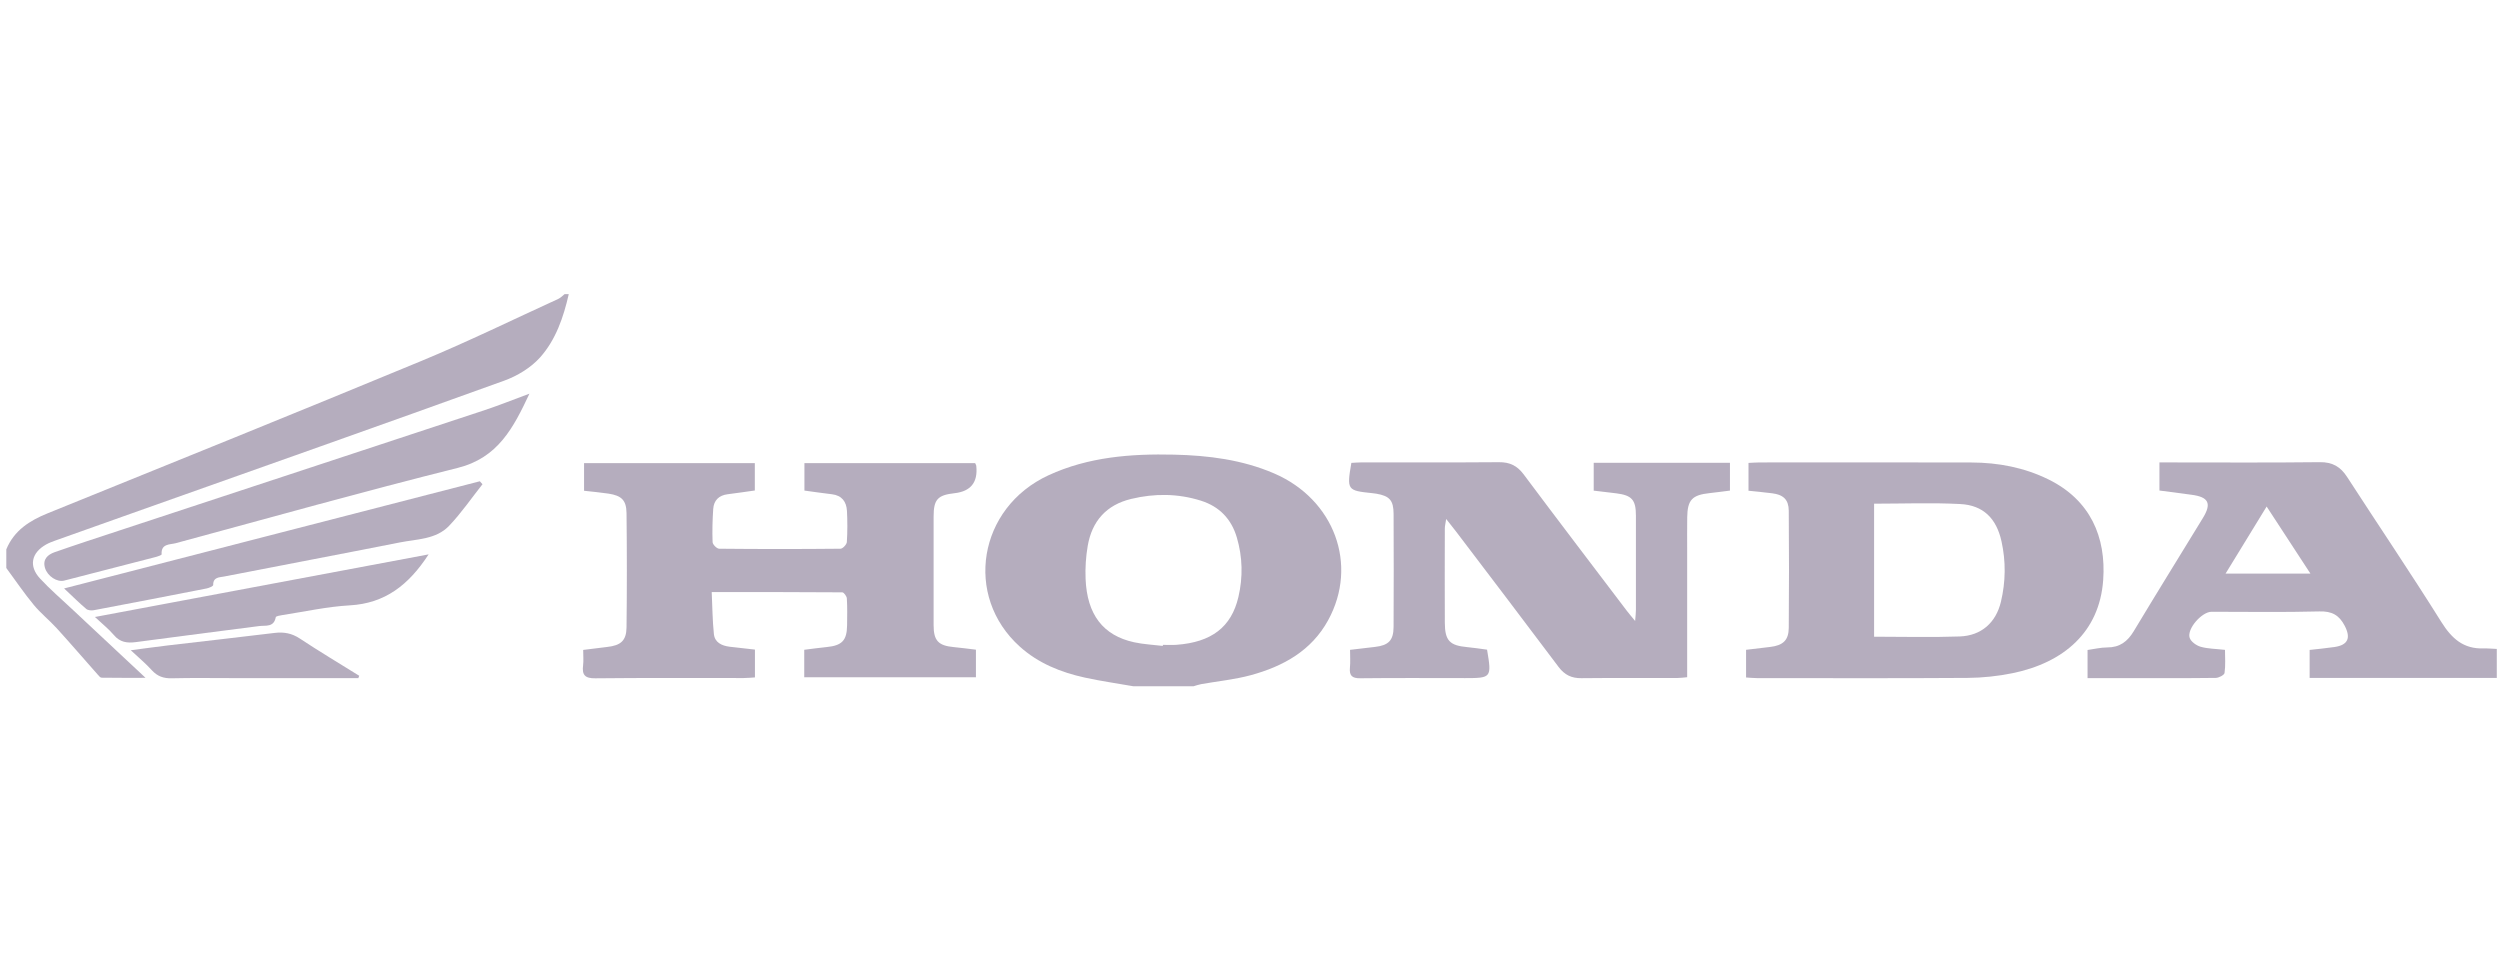<svg width="204" height="80" viewBox="0 0 204 80" fill="none" xmlns="http://www.w3.org/2000/svg">
<path d="M92.477 55.998C91.154 55.765 89.821 55.577 88.511 55.289C86.563 54.86 84.731 54.125 83.227 52.773C78.624 48.64 79.825 41.431 85.555 38.784C88.809 37.281 92.29 37.019 95.802 37.099C98.596 37.163 101.357 37.507 103.968 38.631C108.875 40.745 110.858 46.078 108.377 50.61C107.011 53.105 104.708 54.372 102.082 55.09C100.759 55.451 99.376 55.583 98.02 55.825C97.805 55.864 97.599 55.941 97.387 56H92.475L92.477 55.998ZM94.883 52.709C94.887 52.68 94.889 52.651 94.892 52.621C95.26 52.621 95.627 52.643 95.991 52.617C98.849 52.411 100.477 51.179 101.052 48.722C101.432 47.104 101.398 45.468 100.929 43.869C100.487 42.359 99.509 41.331 97.99 40.854C96.112 40.264 94.214 40.254 92.312 40.71C90.28 41.197 89.102 42.524 88.757 44.55C88.606 45.432 88.547 46.347 88.584 47.241C88.704 50.156 90.015 51.857 92.541 52.409C93.306 52.577 94.101 52.611 94.883 52.707V52.709Z" fill="#21093A" fill-opacity="0.33"/>
<path d="M203.741 55.321H188.466V53.034C189.173 52.953 189.842 52.894 190.504 52.795C191.608 52.631 191.839 52.045 191.329 51.066C190.872 50.187 190.279 49.863 189.259 49.892C186.327 49.972 183.392 49.919 180.458 49.921C179.672 49.921 178.439 51.313 178.676 52.045C178.778 52.358 179.218 52.673 179.565 52.773C180.153 52.943 180.79 52.941 181.559 53.029C181.559 53.652 181.613 54.293 181.523 54.914C181.5 55.085 181.051 55.316 180.797 55.317C178.258 55.348 175.719 55.336 173.179 55.336C172.255 55.336 171.33 55.336 170.344 55.336V53.039C170.901 52.963 171.425 52.831 171.95 52.831C172.969 52.833 173.605 52.353 174.118 51.499C175.974 48.407 177.88 45.342 179.76 42.263C180.488 41.071 180.222 40.552 178.817 40.371C177.958 40.261 177.099 40.144 176.21 40.027V37.734C176.55 37.734 176.875 37.734 177.201 37.734C181.235 37.734 185.27 37.762 189.303 37.713C190.338 37.702 190.989 38.091 191.527 38.924C194.087 42.876 196.724 46.777 199.222 50.766C200.064 52.109 201.018 52.96 202.644 52.912C203.008 52.902 203.374 52.938 203.738 52.953V55.322L203.741 55.321ZM181.606 46.807H188.531C187.311 44.938 186.175 43.2 184.958 41.333C183.79 43.242 182.736 44.961 181.606 46.807Z" fill="#21093A" fill-opacity="0.33"/>
<path d="M0.516 44.824C1.155 43.281 2.412 42.485 3.897 41.882C14.075 37.759 24.259 33.648 34.403 29.446C38.174 27.884 41.846 26.087 45.561 24.388C45.75 24.302 45.903 24.132 46.072 24C46.186 24 46.297 24 46.411 24C45.982 25.885 45.354 27.733 44.067 29.17C43.315 30.008 42.214 30.675 41.141 31.063C31.134 34.678 21.098 38.216 11.069 41.777C8.894 42.549 6.719 43.32 4.546 44.097C4.282 44.192 4.014 44.291 3.772 44.426C2.554 45.107 2.327 46.194 3.271 47.212C4.073 48.078 4.975 48.854 5.838 49.663C7.79 51.493 9.746 53.319 11.875 55.311C10.544 55.311 9.416 55.317 8.286 55.3C8.183 55.3 8.069 55.155 7.983 55.058C6.868 53.8 5.772 52.524 4.643 51.281C4.036 50.614 3.32 50.044 2.749 49.352C1.956 48.39 1.255 47.355 0.515 46.35C0.515 45.842 0.515 45.334 0.515 44.826L0.516 44.824Z" fill="#21093A" fill-opacity="0.33"/>
<path d="M79.576 37.8C79.62 37.905 79.656 37.954 79.663 38.006C79.811 39.351 79.218 40.098 77.884 40.246C76.512 40.398 76.185 40.759 76.183 42.136C76.182 45.099 76.18 48.061 76.183 51.023C76.183 52.275 76.571 52.684 77.816 52.802C78.404 52.858 78.99 52.938 79.636 53.014V55.265H65.627V53.022C66.237 52.948 66.844 52.86 67.454 52.8C68.704 52.678 69.107 52.265 69.122 51.034C69.132 50.3 69.147 49.565 69.103 48.833C69.093 48.652 68.859 48.335 68.727 48.335C65.233 48.308 61.74 48.313 58.076 48.313C58.132 49.516 58.137 50.634 58.254 51.742C58.327 52.428 58.895 52.692 59.531 52.772C60.2 52.855 60.87 52.926 61.603 53.007V55.277C61.29 55.295 60.99 55.328 60.692 55.328C56.655 55.331 52.619 55.306 48.584 55.35C47.737 55.36 47.48 55.082 47.58 54.291C47.629 53.905 47.588 53.508 47.588 53.034C48.278 52.948 48.911 52.863 49.544 52.792C50.651 52.67 51.111 52.282 51.125 51.195C51.162 48.092 51.16 44.987 51.125 41.883C51.113 40.811 50.717 40.442 49.65 40.279C49.011 40.183 48.366 40.127 47.659 40.046V37.789H61.593V40.024C60.87 40.124 60.128 40.237 59.384 40.329C58.659 40.418 58.246 40.828 58.198 41.538C58.139 42.437 58.112 43.34 58.148 44.24C58.156 44.433 58.493 44.773 58.683 44.775C61.984 44.809 65.287 44.809 68.588 44.775C68.77 44.773 69.088 44.431 69.102 44.231C69.157 43.389 69.156 42.539 69.112 41.694C69.071 40.94 68.698 40.425 67.88 40.33C67.154 40.246 66.43 40.137 65.641 40.031V37.793H79.583L79.576 37.8Z" fill="#21093A" fill-opacity="0.33"/>
<path d="M121.345 53.017C121.729 55.297 121.699 55.334 119.556 55.333C116.705 55.333 113.854 55.312 111.004 55.346C110.325 55.355 110.092 55.133 110.155 54.474C110.199 54.006 110.164 53.53 110.164 53.027C110.917 52.939 111.558 52.861 112.2 52.788C113.304 52.663 113.711 52.255 113.716 51.156C113.731 48.08 113.731 45.005 113.717 41.929C113.712 40.825 113.385 40.471 112.313 40.286C112.201 40.268 112.089 40.254 111.978 40.242C109.926 40.032 109.893 39.986 110.27 37.771C110.548 37.757 110.846 37.73 111.144 37.73C114.869 37.727 118.596 37.745 122.32 37.715C123.194 37.708 123.797 37.998 124.326 38.703C127.112 42.431 129.936 46.132 132.748 49.84C132.927 50.075 133.122 50.298 133.428 50.673C133.459 50.244 133.491 50.007 133.491 49.77C133.495 47.202 133.496 44.634 133.491 42.068C133.489 40.786 133.163 40.418 131.892 40.256C131.284 40.178 130.674 40.11 130.046 40.036V37.762H141.164V40.032C140.615 40.1 140.065 40.178 139.514 40.237C138.08 40.388 137.695 40.789 137.677 42.217C137.665 43.12 137.673 44.023 137.673 44.926C137.673 48.337 137.673 51.75 137.673 55.261C137.368 55.287 137.101 55.326 136.833 55.326C134.236 55.331 131.64 55.312 129.043 55.339C128.237 55.348 127.669 55.074 127.18 54.421C124.404 50.72 121.599 47.043 118.802 43.357C118.584 43.069 118.355 42.79 118.008 42.349C117.952 42.725 117.898 42.92 117.898 43.115C117.893 45.683 117.884 48.251 117.898 50.817C117.904 52.274 118.296 52.675 119.715 52.804C120.247 52.853 120.776 52.938 121.345 53.012V53.017Z" fill="#21093A" fill-opacity="0.33"/>
<path d="M142.677 40.042V37.774C142.997 37.761 143.297 37.735 143.595 37.735C149.351 37.734 155.105 37.722 160.86 37.739C163.054 37.745 165.178 38.147 167.161 39.124C170.581 40.81 171.867 43.83 171.621 47.324C171.321 51.577 168.396 54.076 164.226 54.931C163.02 55.178 161.768 55.309 160.537 55.317C154.81 55.356 149.083 55.336 143.356 55.333C143.082 55.333 142.807 55.302 142.479 55.282V53.024C143.16 52.943 143.796 52.865 144.435 52.792C145.484 52.67 145.953 52.258 145.963 51.237C145.992 48.051 145.988 44.863 145.963 41.677C145.954 40.769 145.526 40.369 144.608 40.252C143.995 40.175 143.378 40.119 142.675 40.044L142.677 40.042ZM152.926 41.101V51.955C155.304 51.955 157.617 52.018 159.922 51.935C161.68 51.87 162.871 50.803 163.276 49.103C163.665 47.466 163.686 45.806 163.32 44.162C162.906 42.304 161.836 41.228 159.964 41.13C157.637 41.008 155.298 41.101 152.926 41.101Z" fill="#21093A" fill-opacity="0.33"/>
<path d="M43.203 32.122C41.892 34.917 40.637 37.358 37.349 38.181C29.65 40.107 22.004 42.248 14.345 44.323C13.879 44.45 13.127 44.345 13.188 45.234C13.193 45.298 12.863 45.412 12.676 45.459C10.197 46.103 7.717 46.743 5.235 47.377C4.654 47.526 3.875 47.018 3.672 46.345C3.462 45.646 3.889 45.258 4.456 45.059C6.182 44.455 7.923 43.889 9.661 43.316C19.608 40.039 29.555 36.77 39.5 33.484C40.693 33.089 41.861 32.618 43.205 32.122H43.203Z" fill="#21093A" fill-opacity="0.33"/>
<path d="M39.37 39.514C38.468 40.652 37.642 41.865 36.642 42.912C35.582 44.021 34.02 43.987 32.626 44.263C27.848 45.21 23.06 46.11 18.28 47.046C17.909 47.119 17.384 47.08 17.397 47.737C17.399 47.829 17.062 47.978 16.864 48.017C13.798 48.62 10.729 49.213 7.658 49.792C7.461 49.829 7.18 49.807 7.041 49.691C6.463 49.203 5.926 48.667 5.232 48.017C16.64 45.076 27.897 42.175 39.154 39.272C39.226 39.353 39.298 39.433 39.37 39.514Z" fill="#21093A" fill-opacity="0.33"/>
<path d="M34.976 45.237C33.343 47.744 31.417 49.236 28.541 49.397C26.695 49.501 24.865 49.911 23.029 50.192C22.841 50.221 22.519 50.278 22.502 50.366C22.348 51.21 21.677 51.018 21.14 51.088C17.792 51.523 14.44 51.945 11.093 52.395C10.376 52.492 9.79 52.414 9.287 51.816C8.875 51.327 8.361 50.924 7.746 50.346C16.862 48.635 25.819 46.955 34.976 45.237Z" fill="#21093A" fill-opacity="0.33"/>
<path d="M29.242 55.334C25.834 55.334 22.424 55.334 19.016 55.334C17.353 55.334 15.69 55.307 14.028 55.348C13.357 55.365 12.848 55.197 12.39 54.691C11.904 54.152 11.338 53.684 10.671 53.059C11.78 52.916 12.731 52.782 13.683 52.668C16.589 52.326 19.499 52.002 22.404 51.647C23.163 51.554 23.813 51.672 24.472 52.109C26.059 53.159 27.696 54.137 29.313 55.143C29.29 55.207 29.266 55.272 29.241 55.334H29.242Z" fill="#21093A" fill-opacity="0.33"/>
</svg>

